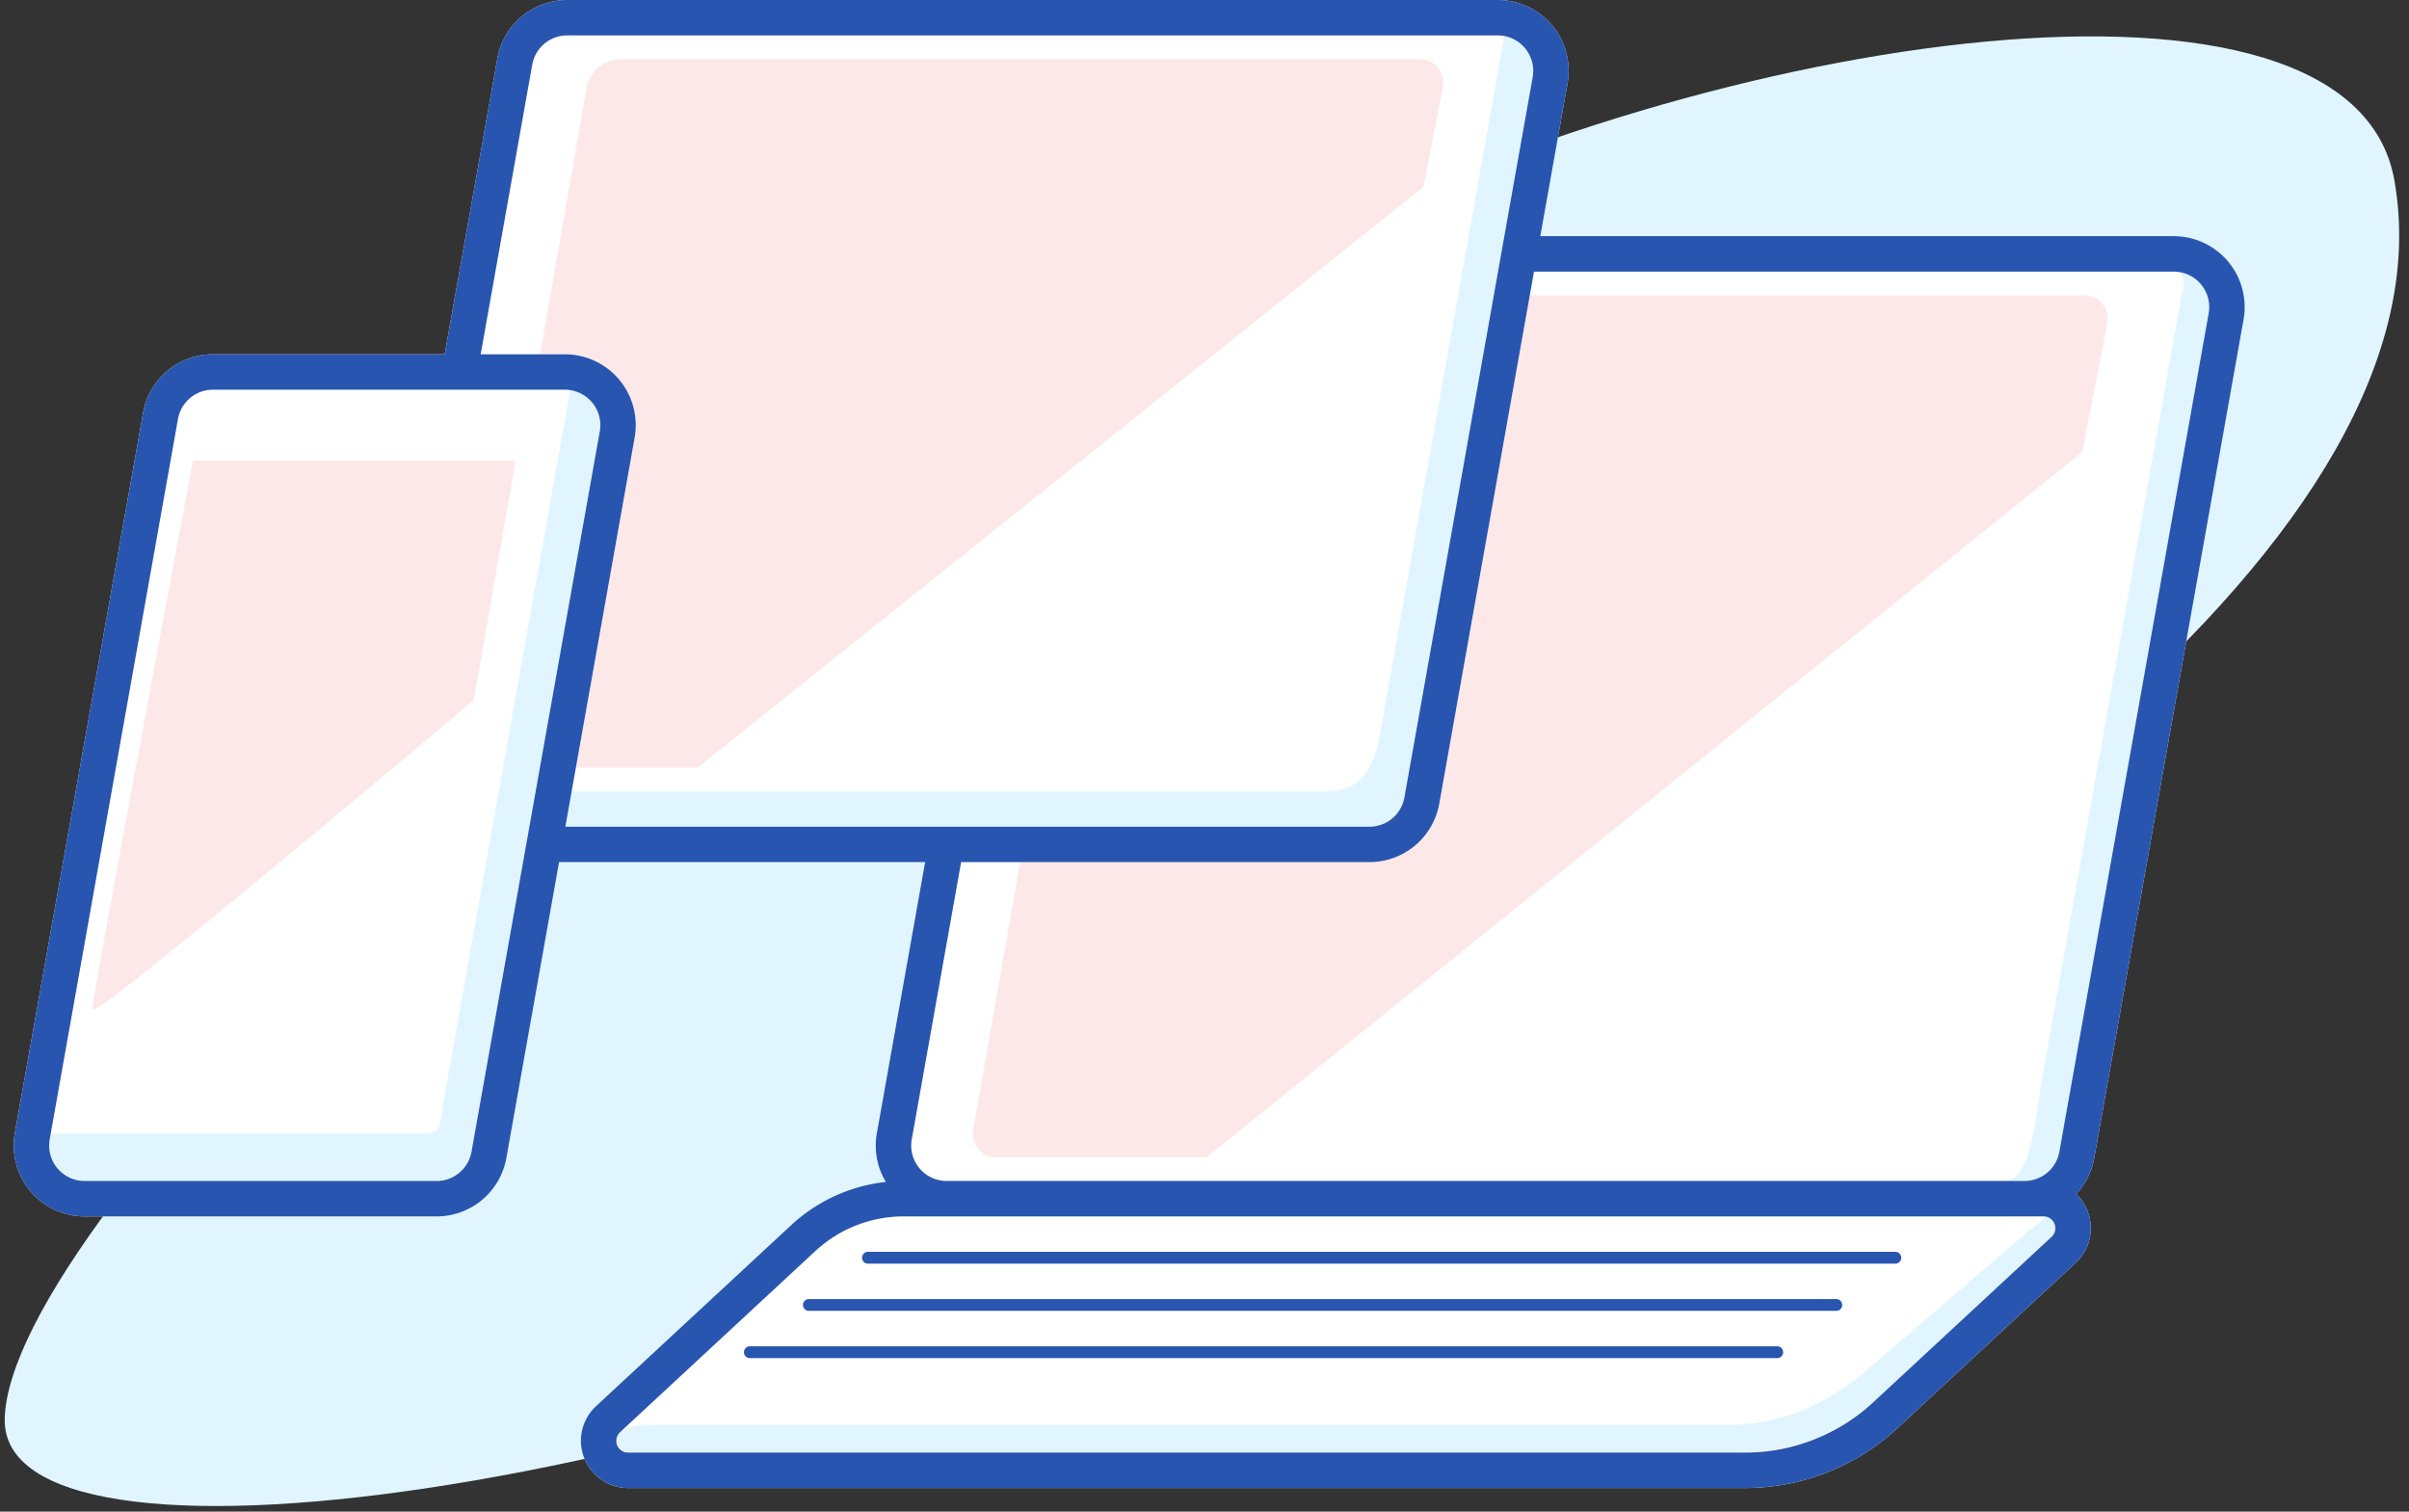 <svg width="204" height="128" viewBox="0 0 204 128" xmlns="http://www.w3.org/2000/svg"><rect x="0" y="0" width="204" height="128" fill="#333333" stroke="none"/><title>icon_cassapp_1</title><g fill="none" fill-rule="evenodd"><path d="M110.353 20.747c34.512-17.938 88.755-26.162 92.409-5.478 5.29 29.948-41.973 63.733-88.725 85.927C58.092 127.754.183 134.481.401 120.186.657 103.4 53.162 50.472 110.353 20.747z" fill="#E0F5FF"/><path d="M92.807 20h91.277a6 6 0 0 1 5.907 7.052l-12.644 71A6 6 0 0 1 171.44 103H80.163a6 6 0 0 1-5.907-7.052l12.644-71A6 6 0 0 1 92.807 20z" fill="#FFF" fill-rule="nonzero"/><path d="M76.524 100h96.528a4 4 0 0 1 2.72 6.933l-15.09 13.997A19 19 0 0 1 147.76 126H53.194a4 4 0 0 1-2.72-6.933l16.53-15.331a14 14 0 0 1 9.52-3.736zM48.026 0h78.811a6 6 0 0 1 5.907 7.052l-10.863 61A6 6 0 0 1 115.974 73H37.163a6 6 0 0 1-5.907-7.052l10.863-61A6 6 0 0 1 48.026 0z" fill="#FFF" fill-rule="nonzero"/><path d="M18.026 30h29.811a6 6 0 0 1 5.907 7.052l-10.863 61A6 6 0 0 1 36.974 103H7.163a6 6 0 0 1-5.907-7.052l10.863-61A6 6 0 0 1 18.026 30z" fill="#FFF" fill-rule="nonzero"/><path d="M86.387 73h29.587a6 6 0 0 0 5.907-4.948L129.548 25h46.943a2 2 0 0 1 1.963 2.383l-2.126 10.899L102.16 98H84.382a2 2 0 0 1-1.97-2.346L86.387 73zM45.74 30l3.92-22.514A3 3 0 0 1 52.614 5h67.612a2 2 0 0 1 1.963 2.383l-1.647 8.444L59.083 65H48.767l4.977-27.948A6 6 0 0 0 47.837 30H45.74zM7.805 85.492C7.817 84.837 10.662 69.34 16.34 39h27.333l-3.554 20.285C18.564 77.412 7.793 86.148 7.805 85.492z" fill="#FDE8E9" fill-rule="nonzero"/><path d="M158.303 119.035c-3.374 2.536-5.999 3.936-11.998 3.965H54.69c-1.903-.006-2.425-.094-2.425-1.314 0-.022.002-.044.005-.065a1 1 0 0 1 .245-.354l.141-.131c.502-.308 1.428-.48 2.429-.48h91.03c4.477 0 7.805-1.42 11.246-4.014l14.366-12.353c.345-.26 1.188-.892 1.492-1.275a1 1 0 0 1 .514 1.72l-15.09 13.997a16.01 16.01 0 0 1-.339.304zm-39.926-50.238A3 3 0 0 1 115.974 70H47.877l.534-3h64.007c2.908 0 3.953-2.085 4.463-4.948L127.388 3.05a3 3 0 0 1 2.403 3.475l-10.863 61a2.991 2.991 0 0 1-.551 1.27c-.682.76-1.63 1.204-2.972 1.204H47.877l.267-1.5 70.233.297zm9.46-68.714zm58.228 31.9l-11.672 65.543A3 3 0 0 1 171.44 100h-1.697c2.33 0 2.637-5.594 3.198-8.744l11.95-67.107c.09-.568-.118-1.074-.784-1.143.793.001 1.49.341 2.022.8.455.424.778.988.9 1.623.103.757-.057 1.408-.106 1.683l-.858 4.872zM36.545 100H7.163a3 3 0 0 1-2.954-3.526L4.294 96h30.4c2.908 0 2.398-.085 2.908-2.948L48.29 33.034a3 3 0 0 1 2.5 3.492l-10.862 61a2.996 2.996 0 0 1-1.207 1.913c-.566.361-1.276.561-2.176.561z" fill="#E0F5FF" fill-rule="nonzero"/><path d="M47.342 73l-4.46 25.052A6 6 0 0 1 36.973 103H7.163a6 6 0 0 1-5.907-7.052l10.863-61A6 6 0 0 1 18.026 30h19.632l4.46-25.052A6 6 0 0 1 48.027 0h78.811a6 6 0 0 1 5.907 7.052L130.438 20h53.646a6 6 0 0 1 5.907 7.052l-12.644 71a5.983 5.983 0 0 1-1.533 3.055 4 4 0 0 1-.042 5.826l-15.09 13.997A19 19 0 0 1 147.76 126H53.194a4 4 0 0 1-2.72-6.933l16.53-15.331a14 14 0 0 1 8.01-3.654 5.972 5.972 0 0 1-.758-4.134L78.342 73h-31zm.535-3h68.097a3 3 0 0 0 2.954-2.474l10.863-61A3 3 0 0 0 126.837 3H48.026a3 3 0 0 0-2.954 2.474L40.705 30h7.132a6 6 0 0 1 5.907 7.052L47.877 70zm82.027-47l-8.023 45.052A6 6 0 0 1 115.974 73H81.39l-4.18 23.474A3 3 0 0 0 80.162 100h91.277a3 3 0 0 0 2.953-2.474l12.644-71A3 3 0 0 0 184.084 23h-54.18zm43.148 80H76.524a11 11 0 0 0-7.48 2.935l-16.53 15.332a1 1 0 0 0 .68 1.733h94.567a16 16 0 0 0 10.88-4.27l15.091-13.997a1 1 0 0 0-.68-1.733zM68.5 110h87a.5.5 0 0 1 0 1h-87a.5.5 0 0 1 0-1zm-5 4h87a.5.5 0 0 1 0 1h-87a.5.5 0 0 1 0-1zm10-8h87a.5.5 0 0 1 0 1h-87a.5.5 0 0 1 0-1zM18.026 33a3 3 0 0 0-2.954 2.474l-10.863 61A3 3 0 0 0 7.163 100h29.811a3 3 0 0 0 2.954-2.474l10.863-61A3 3 0 0 0 47.837 33H18.026z" fill="#2855AF" fill-rule="nonzero"/></g></svg>